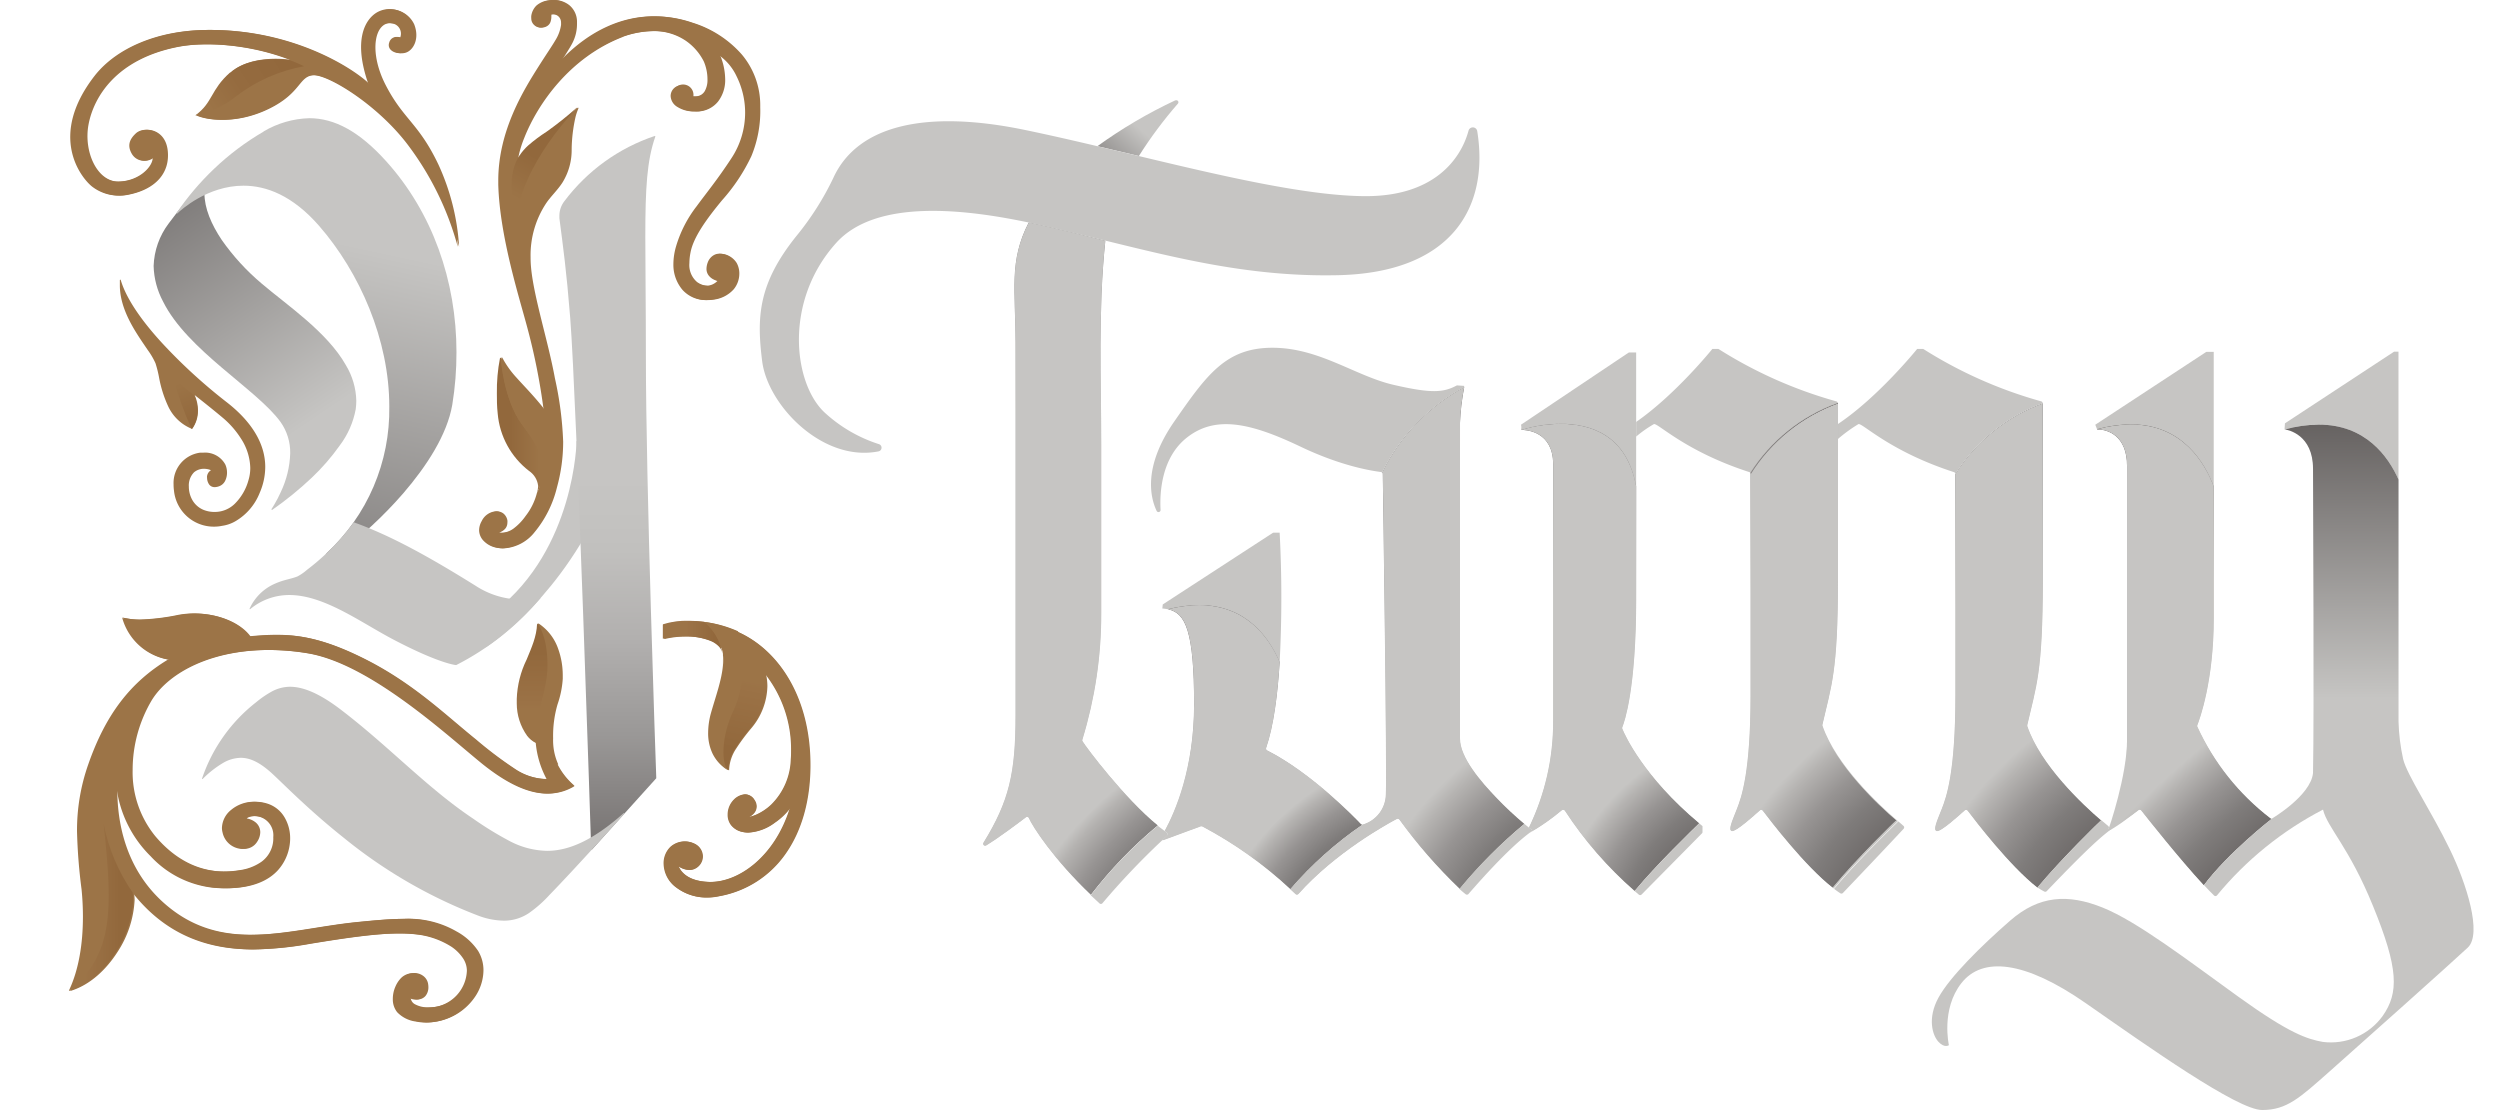 <?xml version="1.0" encoding="UTF-8"?> <svg xmlns="http://www.w3.org/2000/svg" xmlns:xlink="http://www.w3.org/1999/xlink" id="Layer_1" data-name="Layer 1" viewBox="0 0 482.67 214.3"><defs><style>.cls-1{fill:url(#radial-gradient);}.cls-2{fill:url(#radial-gradient-2);}.cls-3{fill:url(#radial-gradient-3);}.cls-4{fill:url(#radial-gradient-4);}.cls-5{fill:url(#radial-gradient-5);}.cls-6{fill:url(#radial-gradient-6);}.cls-7{fill:url(#radial-gradient-7);}.cls-8{fill:none;}.cls-9{clip-path:url(#clip-path);}.cls-10{fill:#9c7447;}.cls-11{fill:#c6c5c3;}.cls-12{clip-path:url(#clip-path-3);}.cls-13{fill:url(#linear-gradient);}.cls-14{clip-path:url(#clip-path-4);}.cls-15{fill:url(#linear-gradient-2);}.cls-16{clip-path:url(#clip-path-5);}.cls-17{fill:url(#linear-gradient-3);}.cls-18{clip-path:url(#clip-path-7);}.cls-19{fill:url(#linear-gradient-4);}.cls-20{clip-path:url(#clip-path-8);}.cls-21{fill:url(#linear-gradient-5);}.cls-22{clip-path:url(#clip-path-9);}.cls-23{mask:url(#mask);}.cls-24{fill:url(#radial-gradient-8);}.cls-25{clip-path:url(#clip-path-10);}.cls-26{fill:url(#linear-gradient-6);}.cls-27{mask:url(#mask-2);}.cls-28{fill:url(#radial-gradient-9);}.cls-29{clip-path:url(#clip-path-13);}.cls-30{fill:url(#linear-gradient-7);}.cls-31{mask:url(#mask-3);}.cls-32{fill:url(#radial-gradient-10);}.cls-33{clip-path:url(#clip-path-16);}.cls-34{fill:url(#linear-gradient-8);}.cls-35{mask:url(#mask-4);}.cls-36{fill:url(#radial-gradient-11);}.cls-37{clip-path:url(#clip-path-19);}.cls-38{fill:url(#linear-gradient-9);}.cls-39{clip-path:url(#clip-path-20);}.cls-40{fill:url(#linear-gradient-10);}.cls-41{clip-path:url(#clip-path-21);}.cls-42{fill:url(#linear-gradient-11);}.cls-43{mask:url(#mask-5);}.cls-44{fill:url(#radial-gradient-12);}.cls-45{clip-path:url(#clip-path-24);}.cls-46{mask:url(#mask-6);}.cls-47{fill:url(#radial-gradient-13);}.cls-48{clip-path:url(#clip-path-26);}.cls-49{fill:url(#linear-gradient-12);}.cls-50{mask:url(#mask-7);}.cls-51{fill:url(#radial-gradient-14);}.cls-52{clip-path:url(#clip-path-29);}.cls-53{fill:url(#linear-gradient-13);}.cls-54{clip-path:url(#clip-path-30);}.cls-55{fill:url(#linear-gradient-14);}.cls-56{clip-path:url(#clip-path-32);}.cls-57{fill:url(#linear-gradient-15);}.cls-58{clip-path:url(#clip-path-33);}.cls-59{fill:url(#linear-gradient-16);}.cls-60{clip-path:url(#clip-path-34);}.cls-61{fill:url(#linear-gradient-17);}.cls-62{clip-path:url(#clip-path-36);}.cls-63{fill:url(#linear-gradient-18);}.cls-64{clip-path:url(#clip-path-38);}.cls-65{fill:url(#linear-gradient-19);}.cls-66{clip-path:url(#clip-path-39);}.cls-67{fill:url(#linear-gradient-20);}</style><radialGradient id="radial-gradient" cx="0" cy="214.3" r="1" gradientTransform="matrix(93.8, 0, 0, -38.63, 394.81, 8458.88)" gradientUnits="userSpaceOnUse"><stop offset="0" stop-color="#fff"></stop><stop offset="0.1" stop-color="#fff"></stop><stop offset="0.24" stop-color="#fcfcfc"></stop><stop offset="0.36" stop-color="#f2f2f2"></stop><stop offset="0.47" stop-color="#e1e1e1"></stop><stop offset="0.57" stop-color="#c8c8c8"></stop><stop offset="0.67" stop-color="#a9a9a9"></stop><stop offset="0.76" stop-color="#838383"></stop><stop offset="0.86" stop-color="#565656"></stop><stop offset="0.95" stop-color="#232323"></stop><stop offset="1"></stop></radialGradient><radialGradient id="radial-gradient-2" cy="214.3" gradientTransform="matrix(51.07, 0, 0, -41.94, 247.48, 9178.32)" xlink:href="#radial-gradient"></radialGradient><radialGradient id="radial-gradient-3" cy="214.3" gradientTransform="matrix(37.86, 0, 0, -27.82, 225.7, 6146.35)" xlink:href="#radial-gradient"></radialGradient><radialGradient id="radial-gradient-4" cy="214.3" gradientTransform="matrix(53.07, 0, 0, -41.75, 364.49, 9129.19)" xlink:href="#radial-gradient"></radialGradient><radialGradient id="radial-gradient-5" cx="0" cy="214.3" r="1" gradientTransform="matrix(47.43, 0, 0, -30.88, 170.88, 6796)" gradientUnits="userSpaceOnUse"><stop offset="0" stop-color="#fff"></stop><stop offset="0.03" stop-color="#fff"></stop><stop offset="0.19" stop-color="#fcfcfc"></stop><stop offset="0.31" stop-color="#f2f2f2"></stop><stop offset="0.43" stop-color="#e1e1e1"></stop><stop offset="0.54" stop-color="#c8c8c8"></stop><stop offset="0.64" stop-color="#a9a9a9"></stop><stop offset="0.75" stop-color="#838383"></stop><stop offset="0.85" stop-color="#565656"></stop><stop offset="0.94" stop-color="#232323"></stop><stop offset="1"></stop></radialGradient><radialGradient id="radial-gradient-6" cy="214.3" gradientTransform="matrix(53.07, 0, 0, -41.75, 324.93, 9129.19)" xlink:href="#radial-gradient"></radialGradient><radialGradient id="radial-gradient-7" cy="214.3" gradientTransform="matrix(39.51, 0, 0, -33.06, 283.44, 7264.98)" xlink:href="#radial-gradient"></radialGradient><clipPath id="clip-path" transform="translate(13.32)"><rect class="cls-8" width="464.24" height="214.3"></rect></clipPath><clipPath id="clip-path-3" transform="translate(13.32)"><path class="cls-8" d="M26.4,34.63a84.38,84.38,0,0,0-7.15,8.51,14.4,14.4,0,0,0-2.91,8.21,15.31,15.31,0,0,0,1.82,6.86C20.49,62.92,25,67.14,29.53,71s9,7.3,11.3,10.45a10.16,10.16,0,0,1,1.88,6.09A18.73,18.73,0,0,1,40.89,95a23.08,23.08,0,0,1-1.25,2.41c-.17.29-.31.52-.41.67l-.12.18a.25.25,0,0,1,0,.06.09.09,0,0,0,.13.12,66.49,66.49,0,0,0,7.59-6.17A42.06,42.06,0,0,0,52.28,86a16.68,16.68,0,0,0,3.08-7,12.56,12.56,0,0,0,.11-1.61,13.86,13.86,0,0,0-2-6.87C49.85,64.08,42,58.85,37.18,54.73a44.15,44.15,0,0,1-7.7-8.42c-2-3-3.33-6.09-3.33-9a8.65,8.65,0,0,1,.4-2.63.1.1,0,0,0,0-.11h0a.09.09,0,0,0-.07,0"></path></clipPath><linearGradient id="linear-gradient" y1="214.32" x2="1" y2="214.32" gradientTransform="matrix(0, 70.45, 70.45, 0, -15062.51, 14.5)" gradientUnits="userSpaceOnUse"><stop offset="0" stop-color="#625e5d"></stop><stop offset="1" stop-color="#c6c5c3"></stop></linearGradient><clipPath id="clip-path-4" transform="translate(13.32)"><path class="cls-8" d="M113.12,26.24A36.21,36.21,0,0,0,95.63,38.86a4.57,4.57,0,0,0-.95,2.74,4.84,4.84,0,0,0,0,.53c.7,5.41,1.37,10.15,2.09,19.24.63,8,1.64,33.61,2.5,57.26s1.55,45.31,1.55,45.31a.08.08,0,0,0,.05.08.11.11,0,0,0,.1,0l12.41-13.76a.09.09,0,0,0,0-.07.92.92,0,0,1,0-.16c-.12-3.31-2-56.69-2-81.39,0-9.71-.11-17.08-.11-22.88,0-9.44.31-14.77,1.93-19.38a.12.12,0,0,0,0-.1l-.07,0h0"></path></clipPath><linearGradient id="linear-gradient-2" y1="214.3" x2="1" y2="214.3" gradientTransform="matrix(0, -80.54, -80.54, 0, 17377.35, 173.03)" gradientUnits="userSpaceOnUse"><stop offset="0" stop-color="#625e5d"></stop><stop offset="0.13" stop-color="#787473"></stop><stop offset="0.38" stop-color="#999796"></stop><stop offset="0.62" stop-color="#b2b0af"></stop><stop offset="0.83" stop-color="#c1c0be"></stop><stop offset="1" stop-color="#c6c5c3"></stop></linearGradient><clipPath id="clip-path-5" transform="translate(13.32)"><path class="cls-8" d="M37.58,25.4A51.16,51.16,0,0,0,28,32.6h0a52.68,52.68,0,0,0-7.23,8.52.09.09,0,0,0,0,.12.11.11,0,0,0,.12,0l.06-.06c.61-.59,5.77-5.33,12.74-5.33,4.36,0,9.44,1.85,14.59,7.75,7.84,9,13.57,22,13.56,34.92A37.73,37.73,0,0,1,49.74,106.8v0a2.21,2.21,0,0,0-.17.34,1.7,1.7,0,0,0-.17.64.38.38,0,0,0,.08.26.32.32,0,0,0,.27.12,1.53,1.53,0,0,0,.68-.23,9.09,9.09,0,0,0,1.19-.75A80.94,80.94,0,0,0,64.52,95.26C69.05,90,73,83.94,74,78.15A61.88,61.88,0,0,0,74.81,68c0-13.75-4.64-27-13.61-36.91-5.12-5.68-9.91-8.27-14.81-8.27a18.31,18.31,0,0,0-8.81,2.55"></path></clipPath><linearGradient id="linear-gradient-3" y1="214.28" y2="214.28" gradientTransform="matrix(94.91, 0, 0, -94.91, -27.99, 20403.27)" xlink:href="#linear-gradient"></linearGradient><clipPath id="clip-path-7" transform="translate(13.32)"><path class="cls-8" d="M427.81,82.91c.6.09,5.44,1,5.44,7.62,0,7,.23,47.57,0,58.54a.94.94,0,0,1,0,.16c-.4,4.36-7.92,8.8-7.92,8.8s-8.37,6.49-13.13,12.85c.67.73,1.32,1.41,1.93,2a.38.38,0,0,0,.57,0,65.67,65.67,0,0,1,20.48-16.57c.86,3.52,5,7.17,9.66,18.63,4.95,12.1,5,16.73,1.85,21.22a12.35,12.35,0,0,1-11.55,5c-3-.55-6.37-1.57-16.31-8.73s-19.53-14.53-26.21-17.21-12.26-2.35-17.84,2.52-11.63,10.84-13.83,14.85-1.18,7.31,0,8.57,2,.63,2,.63-1.58-6.92,2.43-12,12.1-4.4,24.05,3.93,29.23,20.59,34,20.59,7.27-2.36,13-7.43,23.87-21.27,26.7-23.93-.25-12.39-3.48-19c-3.53-7.29-8.25-14.29-9-17.39a38.21,38.21,0,0,1-.89-7.24V92.59c-2-4.48-6.35-10.61-15.4-10.61a25.09,25.09,0,0,0-6.54.93"></path></clipPath><linearGradient id="linear-gradient-4" y1="214.31" y2="214.31" gradientTransform="matrix(0, 55.23, 55.23, 0, -11410.92, 79.64)" xlink:href="#linear-gradient"></linearGradient><clipPath id="clip-path-8" transform="translate(13.32)"><path class="cls-8" d="M391.61,82.91c1.89,0,5.73,1.11,5.73,7.07v53c0,6.63-3.44,16.92-3.59,17.09l-.05.05.1.23c.87-.2,4.65-3.08,5.75-3.93a.38.38,0,0,1,.54.07c1.26,1.61,7.28,9.24,12.07,14.43,4.76-6.36,13.13-12.85,13.13-12.85a.41.41,0,0,1-.24-.08,46.93,46.93,0,0,1-14.13-17.69.36.36,0,0,1,0-.29c.44-1.11,3.17-8.53,3.17-20.6V93.93c-1.67-4.46-6-12-16-12a24.88,24.88,0,0,0-6.51.93"></path></clipPath><linearGradient id="linear-gradient-5" y1="214.3" x2="1" y2="214.3" gradientTransform="matrix(0, 45, 45, 0, -9221.25, 78.66)" gradientUnits="userSpaceOnUse"><stop offset="0" stop-color="#625e5d"></stop><stop offset="0.74" stop-color="#c6c5c3"></stop><stop offset="0.97" stop-color="#c6c5c3"></stop><stop offset="1" stop-color="#c6c5c3"></stop></linearGradient><clipPath id="clip-path-9" transform="translate(13.32)"><path class="cls-8" d="M391.61,82.91c1.89,0,5.73,1.11,5.73,7.07v53c0,6.63-2.57,16.46-2.53,16.55.87-.2,3.64-2.26,4.74-3.11a.38.38,0,0,1,.54.07c1.26,1.61,7.28,9.24,12.07,14.43,4.76-6.36,13.13-12.85,13.13-12.85a.41.41,0,0,1-.24-.08,46.93,46.93,0,0,1-14.13-17.69.36.36,0,0,1,0-.29c.44-1.11,3.17-8.53,3.17-20.6V93.93c-1.67-4.46-6-12-16-12a24.88,24.88,0,0,0-6.51.93"></path></clipPath><mask id="mask" x="360.88" y="65.29" width="121.79" height="122.28" maskUnits="userSpaceOnUse"><g transform="translate(13.32)"><rect class="cls-1" x="366.51" y="81.89" width="83.88" height="89.08" transform="translate(17.8 300.24) rotate(-41.18)"></rect></g></mask><radialGradient id="radial-gradient-8" cx="0" cy="214.3" r="1" gradientTransform="matrix(93.8, 0, 0, -38.63, 394.81, 8458.88)" gradientUnits="userSpaceOnUse"><stop offset="0" stop-color="#625e5d"></stop><stop offset="0.1" stop-color="#625e5d"></stop><stop offset="0.31" stop-color="#656160"></stop><stop offset="0.48" stop-color="#6f6b6a"></stop><stop offset="0.64" stop-color="#7f7c7b"></stop><stop offset="0.79" stop-color="#979493"></stop><stop offset="0.93" stop-color="#b5b3b1"></stop><stop offset="1" stop-color="#c6c5c3"></stop></radialGradient><clipPath id="clip-path-10" transform="translate(13.32)"><path class="cls-8" d="M253.54,91.2a.37.37,0,0,1,.11.27c.07,4.78.81,57.16.59,61.89a6.18,6.18,0,0,1-4.45,5.83,72,72,0,0,0-14,12.5c.33.3.66.61,1,.92a.39.39,0,0,0,.57,0c7.13-8,17.12-13.51,19-14.49a.39.39,0,0,1,.5.12,96.64,96.64,0,0,0,11.66,13.39A94.36,94.36,0,0,1,281,159.07a65.5,65.5,0,0,1-5.35-5c-3.12-3.24-7.09-7.83-7.09-11.49V81.65a45.32,45.32,0,0,1,.82-6.92A37.34,37.34,0,0,0,253.54,91.2"></path></clipPath><linearGradient id="linear-gradient-6" y1="214.3" x2="1" y2="214.3" gradientTransform="matrix(0, 73.28, 73.28, 0, -15431.79, 58.88)" gradientUnits="userSpaceOnUse"><stop offset="0" stop-color="#625e5d"></stop><stop offset="0.28" stop-color="#7a7776"></stop><stop offset="0.88" stop-color="#b8b7b5"></stop><stop offset="1" stop-color="#c6c5c3"></stop></linearGradient><mask id="mask-2" x="200.29" y="52.22" width="142.82" height="143.06" maskUnits="userSpaceOnUse"><g transform="translate(13.32)"><rect class="cls-2" x="208.66" y="72.28" width="99.43" height="102.94" transform="translate(-16 206.16) rotate(-42.31)"></rect></g></mask><radialGradient id="radial-gradient-9" cy="214.3" gradientTransform="matrix(51.07, 0, 0, -41.94, 247.48, 9178.32)" xlink:href="#radial-gradient-8"></radialGradient><clipPath id="clip-path-13" transform="translate(13.32)"><path class="cls-8" d="M212.28,117.66c3.24.76,4.94,4.08,4.94,18.37,0,12.28-3.65,20.68-5.68,24.4.13.09.26.2.39.28a.39.39,0,0,1,.07.61l-.93.87a.39.39,0,0,0,.26,0l7.13-2.63a.5.5,0,0,1,.34,0,79,79,0,0,1,17,12.11,72,72,0,0,1,14-12.5.36.36,0,0,1-.38-.1c-1.23-1.29-9.59-9.89-18.1-14.19a.38.38,0,0,1-.19-.46c1.46-4.26,2.24-10.37,2.62-16.6-1.91-4.49-6.27-11-15.56-11a24.78,24.78,0,0,0-5.9.77"></path></clipPath><linearGradient id="linear-gradient-7" y1="214.3" y2="214.3" gradientTransform="matrix(0, 46.92, 46.92, 0, -9811.58, 105.64)" xlink:href="#linear-gradient-6"></linearGradient><mask id="mask-3" x="197.19" y="97.67" width="93.12" height="93.24" maskUnits="userSpaceOnUse"><g transform="translate(13.32)"><rect class="cls-3" x="197.77" y="110.95" width="65.33" height="66.69" transform="translate(-37.71 189.22) rotate(-41.57)"></rect></g></mask><radialGradient id="radial-gradient-10" cy="214.3" gradientTransform="matrix(37.86, 0, 0, -27.82, 225.7, 6146.35)" xlink:href="#radial-gradient-8"></radialGradient><clipPath id="clip-path-16" transform="translate(13.32)"><path class="cls-8" d="M364.2,91.52v42.7c0,14.78-1.7,19.61-2.65,22s-1.71,4.06-.94,4.24,4.3-3,5.4-4a.39.39,0,0,1,.57.07c1.37,1.83,8.1,10.68,13.47,14.86,4.52-5.5,12.22-13,12.31-13-3.53-3-11.71-10.67-14.27-18.19a.6.6,0,0,1,0-.23c1.7-7.45,3-10,3-27.94V77.87A33.39,33.39,0,0,0,364.2,91.52"></path></clipPath><linearGradient id="linear-gradient-8" y1="214.3" x2="1" y2="214.3" gradientTransform="matrix(0, 45.53, 45.53, 0, -9366.86, 71.77)" gradientUnits="userSpaceOnUse"><stop offset="0" stop-color="#625e5d"></stop><stop offset="0.27" stop-color="#797674"></stop><stop offset="0.84" stop-color="#b4b2b1"></stop><stop offset="1" stop-color="#c6c5c3"></stop></linearGradient><mask id="mask-4" x="327.21" y="61.89" width="124.42" height="125.48" maskUnits="userSpaceOnUse"><g transform="translate(13.32)"><rect class="cls-4" x="333.74" y="78.25" width="84.73" height="92.75" transform="translate(7.03 268.76) rotate(-39.67)"></rect></g></mask><radialGradient id="radial-gradient-11" cy="214.3" gradientTransform="matrix(53.07, 0, 0, -41.75, 364.49, 9129.19)" xlink:href="#radial-gradient-8"></radialGradient><clipPath id="clip-path-19" transform="translate(13.32)"><path class="cls-8" d="M341.31,77.87a33.44,33.44,0,0,0-16.73,13.44.38.38,0,0,1,.07.21v42.7c0,14.78-1.71,19.61-2.65,22s-1.71,4.06-.95,4.24,4.3-3,5.41-4a.37.37,0,0,1,.56.07c1.4,1.86,8.3,10.93,13.7,15,4.11-5,11-11.63,12.38-13-3.36-2.86-11.93-10.71-14.56-18.44a.37.37,0,0,1,0-.23c1.69-7.45,3-10,3-27.94V77.87a.29.29,0,0,0-.05-.14l-.15.14"></path></clipPath><linearGradient id="linear-gradient-9" y1="214.3" x2="1" y2="214.3" gradientTransform="matrix(0, 44.94, 44.94, 0, -9279.52, 69.75)" gradientUnits="userSpaceOnUse"><stop offset="0" stop-color="#625e5d"></stop><stop offset="0.21" stop-color="#726e6d"></stop><stop offset="0.63" stop-color="#9c9998"></stop><stop offset="1" stop-color="#c6c5c3"></stop></linearGradient><clipPath id="clip-path-20" transform="translate(13.32)"><path class="cls-8" d="M213.64,19.35a92.83,92.83,0,0,0-15.08,8.87l8,1.9A82.09,82.09,0,0,1,214.1,20a.39.39,0,0,0-.46-.61"></path></clipPath><linearGradient id="linear-gradient-10" y1="214.3" y2="214.3" gradientTransform="matrix(16.78, 0, 0, -16.78, 189.78, 3619.69)" xlink:href="#linear-gradient"></linearGradient><clipPath id="clip-path-21" transform="translate(13.32)"><path class="cls-8" d="M182.74,66.15v72c0,11.16-1.26,16.54-6.18,24.53a.39.39,0,0,0,.53.55c2.56-1.56,6.5-4.54,7.65-5.42a.35.35,0,0,1,.55.08c.69,1.66,4.88,8.1,12,14.88a83.32,83.32,0,0,1,12.93-13.41h0c-6.41-5.21-13.78-15-14.55-16.28a.4.4,0,0,1,0-.32,82.39,82.39,0,0,0,3.63-24.43V85.67c0-12.7-.62-25.56.77-39l0-.2L194.2,45c-2.2-.52-5.3-1.3-8.9-2.06-3.88,7.48-2.56,13.16-2.56,23.19"></path></clipPath><linearGradient id="linear-gradient-11" y1="214.3" y2="214.3" gradientTransform="matrix(0, 68.32, 68.32, 0, -14435, 12.13)" xlink:href="#linear-gradient"></linearGradient><mask id="mask-5" x="125.73" y="26.29" width="161.73" height="163.2" maskUnits="userSpaceOnUse"><g transform="translate(13.32)"><rect class="cls-5" x="138.58" y="47.26" width="109.38" height="121.26" transform="translate(-24.15 149.39) rotate(-39.98)"></rect></g></mask><radialGradient id="radial-gradient-12" cx="0" cy="214.3" r="1" gradientTransform="matrix(47.43, 0, 0, -30.88, 170.88, 6796)" gradientUnits="userSpaceOnUse"><stop offset="0" stop-color="#625e5d"></stop><stop offset="0.03" stop-color="#625e5d"></stop><stop offset="0.26" stop-color="#656160"></stop><stop offset="0.44" stop-color="#6f6b6a"></stop><stop offset="0.61" stop-color="#7f7c7b"></stop><stop offset="0.77" stop-color="#979493"></stop><stop offset="0.93" stop-color="#b5b3b1"></stop><stop offset="1" stop-color="#c6c5c3"></stop></radialGradient><clipPath id="clip-path-24" transform="translate(13.32)"><path class="cls-8" d="M324.65,91.52v42.7c0,14.78-1.71,19.61-2.65,22s-1.71,4.06-.95,4.24,4.3-3,5.41-4a.37.37,0,0,1,.56.07c1.38,1.83,8.11,10.68,13.48,14.86,4.51-5.5,12.21-13,12.31-13-3.54-3-11.71-10.67-14.27-18.19a.37.37,0,0,1,0-.23c1.69-7.45,3-10,3-27.94V77.87a33.33,33.33,0,0,0-16.86,13.65"></path></clipPath><mask id="mask-6" x="287.66" y="61.89" width="124.42" height="125.48" maskUnits="userSpaceOnUse"><g transform="translate(13.32)"><rect class="cls-6" x="294.18" y="78.25" width="84.73" height="92.75" transform="translate(-2.07 243.51) rotate(-39.67)"></rect></g></mask><radialGradient id="radial-gradient-13" cy="214.3" gradientTransform="matrix(53.07, 0, 0, -41.75, 324.93, 9129.19)" xlink:href="#radial-gradient-8"></radialGradient><clipPath id="clip-path-26" transform="translate(13.32)"><path class="cls-8" d="M280.33,83c1.1,0,6.21.31,6.21,6.67v49.51a46.84,46.84,0,0,1-4.68,20.6c.24.18.46.33.61.42s.06.19-.46.59a42.87,42.87,0,0,0,6.22-4.36.4.4,0,0,1,.58.1A74.62,74.62,0,0,0,302.23,172h.06c4.19-5.07,11.29-11.93,12.46-13.06-10.78-9-14.36-17.05-14.85-18.24a.41.41,0,0,1,0-.29c.4-1,2.68-7.27,2.68-24.91V93.93c-1.8-10-8.86-12.11-14.56-12.11A26.68,26.68,0,0,0,280.33,83"></path></clipPath><linearGradient id="linear-gradient-12" y1="214.3" y2="214.3" gradientTransform="matrix(0, 42.47, 42.47, 0, -8790.31, 73.12)" xlink:href="#linear-gradient"></linearGradient><mask id="mask-7" x="248.77" y="64.69" width="124.19" height="124.46" maskUnits="userSpaceOnUse"><g transform="translate(13.32)"><rect class="cls-7" x="254.51" y="81.93" width="86.07" height="89.97" transform="translate(-8.2 232.55) rotate(-42.16)"></rect></g></mask><radialGradient id="radial-gradient-14" cy="214.3" gradientTransform="matrix(39.51, 0, 0, -33.06, 283.44, 7264.98)" xlink:href="#radial-gradient-8"></radialGradient><clipPath id="clip-path-29" transform="translate(13.32)"><path class="cls-8" d="M31.1,14c-3.81,3.36-3.29,5.78-6.69,8.26a18.31,18.31,0,0,0,7.85-3.66,30.33,30.33,0,0,1,13.13-5.81,29.5,29.5,0,0,0-2.79-1.2l-.35,0a20.52,20.52,0,0,0-2.57-.16c-2.52,0-6.12.44-8.58,2.61"></path></clipPath><linearGradient id="linear-gradient-13" y1="214.34" x2="1" y2="214.34" gradientTransform="matrix(-24.91, 0, 0, 24.91, 49.15, -5322.51)" gradientUnits="userSpaceOnUse"><stop offset="0" stop-color="#92683c"></stop><stop offset="0.24" stop-color="#92683c"></stop><stop offset="0.63" stop-color="#956b3f"></stop><stop offset="0.92" stop-color="#9c7447"></stop><stop offset="1" stop-color="#9c7447"></stop></linearGradient><clipPath id="clip-path-30" transform="translate(13.32)"><path class="cls-8" d="M23.7,82.84a6,6,0,0,0,1.12-3.52,7.19,7.19,0,0,0-.66-3c-.79-.62-3.29-2.58-4-3.26a62.51,62.51,0,0,0,3.52,9.75"></path></clipPath><linearGradient id="linear-gradient-14" y1="214.36" x2="1" y2="214.36" gradientTransform="matrix(0, -10.93, -10.93, 0, 2365.01, 83.39)" gradientUnits="userSpaceOnUse"><stop offset="0" stop-color="#92683c"></stop><stop offset="0.13" stop-color="#92683c"></stop><stop offset="0.92" stop-color="#9c7447"></stop><stop offset="1" stop-color="#9c7447"></stop></linearGradient><clipPath id="clip-path-32" transform="translate(13.32)"><path class="cls-8" d="M90.37,120.39a.12.12,0,0,0,0,.08c-.09,2.44-1.07,4.57-2,6.84a18.69,18.69,0,0,0-1.92,7.62c0,.29,0,.58,0,.88a10.73,10.73,0,0,0,2,6.25,4.74,4.74,0,0,0,1.7,1.39c-.28-6,2.23-9.64,2.23-15,0-6-1.92-8-1.92-8l0,0h0"></path></clipPath><linearGradient id="linear-gradient-15" y1="214.3" x2="1" y2="214.3" gradientTransform="matrix(0, 20.02, 20.02, 0, -4187.88, 121.84)" gradientUnits="userSpaceOnUse"><stop offset="0" stop-color="#92683c"></stop><stop offset="0.21" stop-color="#92683c"></stop><stop offset="0.7" stop-color="#9b7246"></stop><stop offset="0.75" stop-color="#9c7447"></stop><stop offset="1" stop-color="#9c7447"></stop></linearGradient><clipPath id="clip-path-33" transform="translate(13.32)"><path class="cls-8" d="M.12,191.27c3.78-1.19,6.84-4.14,9-7.5a20.24,20.24,0,0,0,3.29-10,8.46,8.46,0,0,0-.13-1.47A34.86,34.86,0,0,1,6.68,159c1.77,16.55,2,25.12-6.56,32.26"></path></clipPath><linearGradient id="linear-gradient-16" y1="214.3" x2="1" y2="214.3" gradientTransform="matrix(12.25, 0, 0, -12.25, 13.44, 2801.22)" gradientUnits="userSpaceOnUse"><stop offset="0" stop-color="#9c7447"></stop><stop offset="0.25" stop-color="#9c7447"></stop><stop offset="0.3" stop-color="#9b7246"></stop><stop offset="0.79" stop-color="#92683c"></stop><stop offset="1" stop-color="#92683c"></stop></linearGradient><clipPath id="clip-path-34" transform="translate(13.32)"><path class="cls-8" d="M83.29,69.07a.1.1,0,0,0-.08.07,33.15,33.15,0,0,0-.6,6.82c0,1.17,0,2.48.16,3.89a15.67,15.67,0,0,0,6.06,11.08,4,4,0,0,1,1.74,2.82,2.11,2.11,0,0,1,0,.25c0,.29-.1.68-.2,1.14h0c2.59-5,.83-8.12-2.86-13.14s-4.11-12.87-4.11-12.87a.1.1,0,0,0-.08-.05h0"></path></clipPath><linearGradient id="linear-gradient-17" y1="214.3" x2="1" y2="214.3" gradientTransform="matrix(8.97, 0, 0, -8.97, 95.93, 2005.27)" gradientUnits="userSpaceOnUse"><stop offset="0" stop-color="#92683c"></stop><stop offset="0.3" stop-color="#92683c"></stop><stop offset="0.92" stop-color="#9c7447"></stop><stop offset="1" stop-color="#9c7447"></stop></linearGradient><clipPath id="clip-path-36" transform="translate(13.32)"><path class="cls-8" d="M114.71,120.55a.09.09,0,0,0-.06.08v2.61a.1.1,0,0,0,0,.07.09.09,0,0,0,.07,0,18.25,18.25,0,0,1,4.09-.46,13,13,0,0,1,5,.87,4.86,4.86,0,0,1,1.66,1.1,2.71,2.71,0,0,1,.71,1.41,10.28,10.28,0,0,0-3.55-6.17h0a22.22,22.22,0,0,0-3-.21,15.51,15.51,0,0,0-5,.69"></path></clipPath><linearGradient id="linear-gradient-18" y1="214.3" x2="1" y2="214.3" gradientTransform="matrix(11.57, 0, 0, -11.57, 128.79, 2603.15)" gradientUnits="userSpaceOnUse"><stop offset="0" stop-color="#9c7447"></stop><stop offset="0.32" stop-color="#9c7447"></stop><stop offset="0.37" stop-color="#9b7246"></stop><stop offset="0.79" stop-color="#92683c"></stop><stop offset="1" stop-color="#92683c"></stop></linearGradient><clipPath id="clip-path-38" transform="translate(13.32)"><path class="cls-8" d="M128.32,137.13c-2.56,5.3-2.24,10.41-1.17,11.5a.1.1,0,0,0,.14-.07,8,8,0,0,1,1.37-4.11,36.4,36.4,0,0,1,2.93-3.93,13.07,13.07,0,0,0,3.09-8.09,11.1,11.1,0,0,0-.27-2.32,14.62,14.62,0,0,0-4.57-3.69,19,19,0,0,1-1.52,10.71"></path></clipPath><linearGradient id="linear-gradient-19" y1="214.32" x2="1" y2="214.32" gradientTransform="matrix(22.24, 0, 0, -22.24, 117.96, 4903.33)" gradientUnits="userSpaceOnUse"><stop offset="0" stop-color="#92683c"></stop><stop offset="0.22" stop-color="#92683c"></stop><stop offset="0.77" stop-color="#9b7246"></stop><stop offset="0.83" stop-color="#9c7447"></stop><stop offset="1" stop-color="#9c7447"></stop></linearGradient><clipPath id="clip-path-39" transform="translate(13.32)"><path class="cls-8" d="M98,20.82l-.15.13a67.08,67.08,0,0,1-5.6,4.45,31,31,0,0,0-3.58,2.67A10.38,10.38,0,0,0,87,30c-2.11,3.14-1.77,7.46-.79,13,1.14-11.62,11.92-22.17,11.92-22.17s0,0,0,0,0,0-.06,0"></path></clipPath><linearGradient id="linear-gradient-20" y1="214.19" x2="1" y2="214.19" gradientTransform="matrix(18.68, 0, 0, -18.68, 81.8, 4033.59)" gradientUnits="userSpaceOnUse"><stop offset="0" stop-color="#9c7447"></stop><stop offset="0.08" stop-color="#9c7447"></stop><stop offset="0.56" stop-color="#92683c"></stop><stop offset="1" stop-color="#92683c"></stop></linearGradient></defs><g class="cls-9"><g class="cls-9"><path class="cls-10" d="M4.68,36a8.38,8.38,0,0,0,7.11,1.53c4.94-1.06,7.72-4.14,7.28-8.41s-4.42-4.73-5.89-3.39-1.61,2.59-.78,4a2.66,2.66,0,0,0,4,.68c.1,1.59-2.49,4.6-6.74,4.66S2.78,29.23,3.78,24,9.06,11.42,21.09,9.05c5.09-1,13.68-.62,21.76,2.5,0,0-7.37-1.24-11.5,2.4-3.81,3.36-3.28,5.79-6.69,8.27,1.77.91,7.49,1.91,13.85-1.16s5.81-6.3,8.7-6.54S60,20.28,65.84,28.2a57.42,57.42,0,0,1,9.48,19.45,44.37,44.37,0,0,0-4-15.89c-3.81-8-6.74-8.67-10.17-15.32S59.1,3.92,62.49,4.5a2,2,0,0,1,1.7,2.81,1.44,1.44,0,0,0-2.07.86c-.59,1.61,1.45,2.45,2.9,2s2.73-2.67,1.63-5.47a5,5,0,0,0-6.92-2.28C57.46,3.7,55,7.65,58.07,16.27,55.33,13.52,43.5,5.53,26.5,5.79c-9.29.15-17.07,3.49-21.21,8.78C-3.95,26.37,2.69,34.41,4.68,36" transform="translate(13.32)"></path><path class="cls-10" d="M26.66,92.17a1.28,1.28,0,0,0,0,.19,2.28,2.28,0,0,0,.41,1.19,1.28,1.28,0,0,0,1.06.5,2.52,2.52,0,0,0,.83-.16,2.1,2.1,0,0,0,1.16-1,3.52,3.52,0,0,0,.39-1.65,3.77,3.77,0,0,0-.33-1.56A4.44,4.44,0,0,0,26,87.39l-.63,0a5.9,5.9,0,0,0-5.18,6.12,8.57,8.57,0,0,0,.08,1.21A7.72,7.72,0,0,0,28,101.68a7.61,7.61,0,0,0,1.57-.16,7,7,0,0,0,2.65-.94,11,11,0,0,0,4.6-5.43,12.55,12.55,0,0,0,1.07-5c0-4.36-2.48-8.67-7.52-12.56a103.79,103.79,0,0,1-11.9-10.83C14.52,62.55,11.16,58,10,54.09a.09.09,0,0,0-.18,0c0,.35,0,.69,0,1,0,3.29,1.48,6.4,3.08,9,.8,1.3,1.63,2.49,2.32,3.51a14,14,0,0,1,1.48,2.53,22,22,0,0,1,.7,2.81,23.08,23.08,0,0,0,1.76,5.53,8.58,8.58,0,0,0,4.53,4.31.08.08,0,0,0,.11,0,6,6,0,0,0,1.11-3.51,7.5,7.5,0,0,0-.65-3l.25.2c1.05.83,3.39,2.68,5.23,4.23a17.37,17.37,0,0,1,3.41,3.89,10.87,10.87,0,0,1,1.85,5.74,8.05,8.05,0,0,1-.34,2.35,10.19,10.19,0,0,1-2.68,4.61,5.51,5.51,0,0,1-3.76,1.55A5.67,5.67,0,0,1,26,98.45a4.43,4.43,0,0,1-2.19-1.92,5.24,5.24,0,0,1-.67-2.59,3.62,3.62,0,0,1,1-2.75,2.91,2.91,0,0,1,1.91-.68,3.63,3.63,0,0,1,1.1.17l.27.1a1.74,1.74,0,0,0-.31.24,1.6,1.6,0,0,0-.47,1.15" transform="translate(13.32)"></path><path class="cls-10" d="M106.89,7.12A18,18,0,0,1,113,6a11,11,0,0,1,6.38,1.88,10.65,10.65,0,0,1,3.47,4,8.56,8.56,0,0,1,.7,3.42,4.28,4.28,0,0,1-.54,2.31,2.06,2.06,0,0,1-.78.74,2.49,2.49,0,0,1-1.23.28l-.44,0v-.13a2,2,0,0,0-3.77-1.1,2.23,2.23,0,0,0-.35,1.15,2.59,2.59,0,0,0,1.27,2.07,5.76,5.76,0,0,0,3.24.88,7,7,0,0,0,.78,0,5.14,5.14,0,0,0,3.58-1.89,6.8,6.8,0,0,0,1.38-4.35,12.5,12.5,0,0,0-1-4.66,10.25,10.25,0,0,1,3.49,4.14,15.8,15.8,0,0,1,1.65,7.06,16,16,0,0,1-2.69,8.86c-2.74,4.18-4.92,6.79-6.65,9.16a23.47,23.47,0,0,0-4,7.78A11.94,11.94,0,0,0,117,50.9,7.42,7.42,0,0,0,118.74,56a5.91,5.91,0,0,0,4.52,1.94,8,8,0,0,0,1.18-.09,6.16,6.16,0,0,0,3.9-2,4.76,4.76,0,0,0,1.08-3,4.18,4.18,0,0,0-.5-2.06,3.77,3.77,0,0,0-1.28-1.26,3.54,3.54,0,0,0-1.77-.53,2.21,2.21,0,0,0-1.29.38,2.61,2.61,0,0,0-.94,1.29,3.49,3.49,0,0,0-.26,1.24,2.18,2.18,0,0,0,.36,1.22,2.8,2.8,0,0,0,1.2.94,3.68,3.68,0,0,0,.56.19,3.23,3.23,0,0,1-1.81.93h-.22a3.78,3.78,0,0,1-2.22-.75,4.3,4.3,0,0,1-1.47-3.64,11.07,11.07,0,0,1,.22-2.07c.55-2.89,3-6.33,6.08-10.06a35.56,35.56,0,0,0,5.66-8.51,22.77,22.77,0,0,0,1.72-9.4c0-.12,0-.24,0-.36a15.2,15.2,0,0,0-3.56-9.88,20.83,20.83,0,0,0-9.45-6.12,22.48,22.48,0,0,0-7.28-1.24c-5.91,0-12.21,2.47-18.08,8.63.83-1.38,1.54-2.41,2.06-3.4a8,8,0,0,0,.93-3.92V4.34A4.15,4.15,0,0,0,96.6,1a4.73,4.73,0,0,0-3-1,4.92,4.92,0,0,0-.78.07,4.45,4.45,0,0,0-2.32,1,3.49,3.49,0,0,0-1,2,2.12,2.12,0,0,0,0,.42A1.71,1.71,0,0,0,90,4.85a1.8,1.8,0,0,0,1.24.48,2.11,2.11,0,0,0,1-.25,1.55,1.55,0,0,0,.74-.9,3.14,3.14,0,0,0,.15-1,2.86,2.86,0,0,0,0-.37,1.67,1.67,0,0,1,.5-.07,1.76,1.76,0,0,1,.49.07,1.62,1.62,0,0,1,1.15,1.62,2.77,2.77,0,0,1,0,.39,7.92,7.92,0,0,1-1.12,3c-.64,1.08-1.6,2.45-3.08,4.8-2.9,4.57-7.92,12.49-7.92,22.23,0,.25,0,.5,0,.75.27,10.07,4.12,22,5.6,27.61a123.14,123.14,0,0,1,3.18,16c-1.88-2.47-4-4.59-5.52-6.29a18.49,18.49,0,0,1-2-2.58c-.24-.38-.43-.69-.55-.92s-.12-.2-.15-.26a.36.36,0,0,1-.05-.1.1.1,0,0,0-.17,0,33.2,33.2,0,0,0-.6,6.83c0,1.17,0,2.47.16,3.88a15.67,15.67,0,0,0,6.06,11.08,4,4,0,0,1,1.74,2.83,1.94,1.94,0,0,1,0,.24,11.07,11.07,0,0,1-2.4,5.64A10.14,10.14,0,0,1,86,102.11a4.11,4.11,0,0,1-2.39.77,5.62,5.62,0,0,1-.56-.06,2.94,2.94,0,0,0,.56-.25,2.3,2.3,0,0,0,.71-.62,1.79,1.79,0,0,0,.32-1,2.2,2.2,0,0,0,0-.49,2.22,2.22,0,0,0-.72-1.28,2,2,0,0,0-1.27-.45,3.27,3.27,0,0,0-2.69,1.88,3.49,3.49,0,0,0-.52,1.75,3.06,3.06,0,0,0,.94,2.15,4.47,4.47,0,0,0,2,1.15,6,6,0,0,0,1.56.21,8.12,8.12,0,0,0,5.94-3.11,21.47,21.47,0,0,0,4.33-8.66,33.12,33.12,0,0,0,1.2-8.81A67.19,67.19,0,0,0,93.81,73c-1.26-6.93-4-15.39-4.58-21.13a21.09,21.09,0,0,1-.11-2.21,18.17,18.17,0,0,1,3.06-10.5c.93-1.34,2.1-2.4,3.07-3.88a11.86,11.86,0,0,0,1.8-6.42,29.72,29.72,0,0,1,.74-6.25,10.56,10.56,0,0,1,.42-1.32,2.56,2.56,0,0,1,.13-.3l0-.07v0h0a.09.09,0,0,0,0-.11.09.09,0,0,0-.12,0l-.14.13A65.19,65.19,0,0,1,92.5,25.4a31,31,0,0,0-3.58,2.67,8.84,8.84,0,0,0-2.29,3,20.55,20.55,0,0,1,1.28-4.47c2.57-6.5,8.76-15.49,19-19.46" transform="translate(13.32)"></path><path class="cls-10" d="M94.47,147.6a11.26,11.26,0,0,1-1-5v-.12a21.64,21.64,0,0,1,.86-6.51,18.46,18.46,0,0,0,1-4.91c0-.22,0-.46,0-.72a15.12,15.12,0,0,0-.89-5.09,9.64,9.64,0,0,0-3.75-4.86.1.1,0,0,0-.14.07c-.08,2.44-1.06,4.58-2,6.84a18.89,18.89,0,0,0-1.91,7.62c0,.29,0,.59,0,.89a10.84,10.84,0,0,0,2,6.24,4.62,4.62,0,0,0,1.7,1.39,18.49,18.49,0,0,0,2.09,7h-.2a11.51,11.51,0,0,1-6.12-2,77.39,77.39,0,0,1-7.5-5.66c-6.2-5-12.42-11.16-22.23-15.93-7-3.42-11.66-4.25-16.08-4.25-1.73,0-3.44.13-5.24.28-2-2.72-6.26-4.4-10.69-4.41a16.27,16.27,0,0,0-3,.28,43,43,0,0,1-7.44.9,14.82,14.82,0,0,1-3.32-.36.08.08,0,0,0-.08,0,.07.07,0,0,0,0,.08,11.19,11.19,0,0,0,8.87,8C12.07,131.74,7.31,138,4,147.59a38.46,38.46,0,0,0-2.17,13,107.65,107.65,0,0,0,.88,11.16c.17,1.72.27,3.48.27,5.24,0,5.12-.79,10.21-2.69,14.2a.09.09,0,0,0,0,.1.08.08,0,0,0,.09,0c3.78-1.19,6.84-4.14,9-7.51a20.11,20.11,0,0,0,3.29-10,8.58,8.58,0,0,0-.13-1.48c6.94,8.86,15.53,11,23.27,11a66.06,66.06,0,0,0,10.8-1.08c7.31-1.2,12.91-2,17.32-2a28.32,28.32,0,0,1,3.57.2,15.77,15.77,0,0,1,6.64,2.35,8.21,8.21,0,0,1,2.18,2.08,4.41,4.41,0,0,1,.82,2.49,7.4,7.4,0,0,1-6.54,7.07,9.92,9.92,0,0,1-1.18.07,5.06,5.06,0,0,1-2.58-.57,1.55,1.55,0,0,1-.87-1.3h0a3.27,3.27,0,0,0,1.36.34,1.92,1.92,0,0,0,1.52-.69,2.63,2.63,0,0,0,.54-1.67,4.11,4.11,0,0,0-.08-.77,2.4,2.4,0,0,0-1-1.46,2.79,2.79,0,0,0-1.64-.5,3.17,3.17,0,0,0-2.3,1,5.8,5.8,0,0,0-1,1.54,5.93,5.93,0,0,0-.53,2.36,1.15,1.15,0,0,0,0,.19,3.87,3.87,0,0,0,.84,2.42,6,6,0,0,0,3.57,1.81,10.25,10.25,0,0,0,2,.2,11.23,11.23,0,0,0,9.09-4.85,9.3,9.3,0,0,0,1.68-5.1A7.17,7.17,0,0,0,79,183.61a11.68,11.68,0,0,0-4.14-3.76,18.35,18.35,0,0,0-10-2.45c-2.49,0-5.37.26-8.92.62-7.06.71-14,2.46-20.65,2.46-6,0-11.75-1.42-17.15-6.31-7.53-6.81-8.8-16-8.8-21.52,0-.83,0-1.55.07-2.18a22.64,22.64,0,0,0,6.74,14.83,19.2,19.2,0,0,0,12.32,6.11c.72.06,1.4.08,2,.08,5.18,0,8.16-1.61,9.86-3.47a9.19,9.19,0,0,0,2.28-4.92,8.62,8.62,0,0,0,.09-1.24,7.92,7.92,0,0,0-1.09-4.07,5.92,5.92,0,0,0-3.1-2.57,7.54,7.54,0,0,0-2.47-.42,6.75,6.75,0,0,0-4.34,1.54A4.68,4.68,0,0,0,30,159.82a3.47,3.47,0,0,0,.11.9,4,4,0,0,0,3.71,3.17,2.89,2.89,0,0,0,2.52-1.39,3.44,3.44,0,0,0,.59-1.83,2.46,2.46,0,0,0-.81-1.82,3.57,3.57,0,0,0-1.81-.83,1.64,1.64,0,0,1,.53-.29,3.56,3.56,0,0,1,1.08-.16,4,4,0,0,1,2.55.89,4,4,0,0,1,1.29,3.19,5.64,5.64,0,0,1-2.28,4.76,9.75,9.75,0,0,1-4.3,1.62,19.18,19.18,0,0,1-3,.25c-3.47,0-8.65-1.07-13.54-6.87a19.53,19.53,0,0,1-4.35-12.77A26.37,26.37,0,0,1,16,135.16c3.37-5.43,11.67-9.67,22.67-9.67a46.54,46.54,0,0,1,7.53.63c6.14,1,12.92,5,19,9.4s11.55,9.28,15,12.08c4.56,3.63,8.65,5.61,12.35,5.61a9.65,9.65,0,0,0,5-1.4.1.1,0,0,0,0-.07.08.08,0,0,0,0-.08,13.32,13.32,0,0,1-3.2-4.06" transform="translate(13.32)"></path><path class="cls-10" d="M129.22,121.9a22.93,22.93,0,0,0-9.3-2,15.94,15.94,0,0,0-5,.69.09.09,0,0,0,0,.08v2.61a.09.09,0,0,0,.11.09,17.66,17.66,0,0,1,4.08-.47,13.23,13.23,0,0,1,5,.87,4.88,4.88,0,0,1,1.66,1.11,2.6,2.6,0,0,1,.74,1.56c0,.33,0,.68,0,1,0,3.15-1.37,6.74-2.34,10.19a14.22,14.22,0,0,0-.57,3.84,9,9,0,0,0,.84,4,7.75,7.75,0,0,0,2.91,3.23.17.17,0,0,0,.1,0,.12.12,0,0,0,0-.08,8,8,0,0,1,1.37-4.1,37.88,37.88,0,0,1,2.93-3.94,13,13,0,0,0,3.09-8.09,11,11,0,0,0-.26-2.31,23.5,23.5,0,0,1,4.94,14.57c0,.6,0,1.21-.06,1.84a12.77,12.77,0,0,1-3.79,8.78,10.59,10.59,0,0,1-2.75,1.86,7.4,7.4,0,0,1-1.61.54,3.37,3.37,0,0,0,.93-.71,2.07,2.07,0,0,0,.54-1.36,2.21,2.21,0,0,0-.4-1.24,2.11,2.11,0,0,0-1.77-1.08,3.32,3.32,0,0,0-2.18,1.07,4,4,0,0,0-1.15,2.85,3.25,3.25,0,0,0,.62,2,3.7,3.7,0,0,0,2.14,1.31,5,5,0,0,0,1.16.14,9.32,9.32,0,0,0,5.07-1.89,12.62,12.62,0,0,0,3-2.83c-3,9.57-10,14.26-15.32,14.26h-.22c-2.75-.07-4.26-.9-5.09-1.71a3.9,3.9,0,0,1-.81-1.1l-.1-.24a3.83,3.83,0,0,0,2.09.73,2.37,2.37,0,0,0,1.26-.35,2.67,2.67,0,0,0,1.32-2.28,2.75,2.75,0,0,0-1.64-2.46,4.14,4.14,0,0,0-4.56.65,4.41,4.41,0,0,0-1.28,3.34,5.79,5.79,0,0,0,2.44,4.51,9.59,9.59,0,0,0,5.87,1.91,10.71,10.71,0,0,0,2.35-.26h0a19.82,19.82,0,0,0,12.88-8.32c3-4.33,4.63-10,4.7-16.59v-.43c0-12.89-6-22.14-14-25.69" transform="translate(13.32)"></path><path class="cls-11" d="M98,85.1s-.27,20.82-15.65,32.83c.74,2-2,7.11-2,7.11s12.86-7.92,21.81-26.27C103.5,91.22,98,85.1,98,85.1" transform="translate(13.32)"></path></g><g class="cls-12"><rect class="cls-13" x="1.79" y="29.13" width="68.22" height="74.82" transform="translate(-17.83 31.6) rotate(-34.13)"></rect></g><g class="cls-14"><rect class="cls-15" x="108" y="26.24" width="18.76" height="137.8"></rect></g><g class="cls-16"><rect class="cls-17" x="0.44" y="30.23" width="94.7" height="70.58" transform="translate(-12.91 98.66) rotate(-78.02)"></rect></g><g class="cls-9"><path class="cls-11" d="M414.08,93.93v-26h-1.3a.43.43,0,0,0-.22.06L391.21,82l.39,1h0c14.74-4,20.48,5.69,22.47,11" transform="translate(13.32)"></path><path class="cls-11" d="M449.75,92.59V67.9h-.86L427.83,81.73l-.08,1.18h.06c13.59-3.66,19.53,4.24,21.94,9.68" transform="translate(13.32)"></path></g><g class="cls-18"><rect class="cls-19" x="372.03" y="81.98" width="107.25" height="132.32"></rect></g><g class="cls-20"><rect class="cls-21" x="404.93" y="81.98" width="33.68" height="88.9"></rect></g><g class="cls-22"><g class="cls-23"><rect class="cls-24" x="366.51" y="81.89" width="83.88" height="89.08" transform="translate(31.12 300.24) rotate(-41.18)"></rect></g></g><g class="cls-25"><rect class="cls-26" x="249.09" y="74.73" width="45.21" height="98.05"></rect></g><g class="cls-25"><g class="cls-27"><rect class="cls-28" x="208.66" y="72.28" width="99.43" height="102.94" transform="translate(-2.68 206.16) rotate(-42.31)"></rect></g></g><g class="cls-9"><path class="cls-11" d="M233.74,127.84a239.75,239.75,0,0,0,0-25H232.6a.39.39,0,0,0-.21.06L211.17,116.7l-.08.78a8.49,8.49,0,0,1,1.19.18c13.42-3.31,19.18,4.83,21.46,10.18" transform="translate(13.32)"></path><path class="cls-11" d="M269.36,74.73c0-.15,0-.23,0-.23l-1.22-.08a.5.5,0,0,0-.21,0c-2.55,1.37-4.87,1.58-12.24-.13s-14.3-7.15-23.34-7.15-12.72,5.27-19,14.3C207.3,90.2,208.78,96.1,210,98.66a.4.4,0,0,0,.75-.2c-.18-3.17.09-10.14,5.19-14.06,5.41-4.17,12-2.83,21.61,1.73,8.31,4,14.28,4.8,15.73,5a.38.38,0,0,1,.23.11,37.27,37.27,0,0,1,15.82-16.47" transform="translate(13.32)"></path></g><g class="cls-29"><rect class="cls-30" x="224.39" y="116.89" width="38.72" height="54.8"></rect></g><g class="cls-29"><g class="cls-31"><rect class="cls-32" x="197.77" y="110.95" width="65.33" height="66.69" transform="translate(-24.39 189.22) rotate(-41.57)"></rect></g></g><g class="cls-9"><path class="cls-11" d="M302.29,172h-.06l.85.72a.39.39,0,0,0,.52,0l11.66-11.81a.36.36,0,0,0,.12-.28v-1.13l-.63-.53c-1.17,1.13-8.27,8-12.46,13.06" transform="translate(13.32)"></path><path class="cls-11" d="M282.47,160.19c-.15-.09-.37-.24-.61-.42s-.54-.42-.87-.7a93.64,93.64,0,0,0-12.54,12.55q.58.54,1.17,1a.4.4,0,0,0,.56,0c7.25-8.34,10.63-10.93,11.83-11.84.52-.4.63-.48.46-.59" transform="translate(13.32)"></path><path class="cls-11" d="M340.72,171.56c.44.34.87.65,1.28.91a.4.4,0,0,0,.5-.08c7.77-8.15,10.83-11.43,11.69-12.36a.39.39,0,0,0,0-.57l-1-.87c-1.4,1.34-8.27,8-12.38,13" transform="translate(13.32)"></path><path class="cls-11" d="M341.31,77.87l.15-.14a.36.36,0,0,0-.24-.24,85.21,85.21,0,0,1-22.76-10.12h-1.18s-7.08,8.8-14.71,14.09v2.83A22.58,22.58,0,0,1,306,81.88c.78-.23,6.05,5.27,18.43,9.27a.45.45,0,0,1,.2.16,33.44,33.44,0,0,1,16.73-13.44" transform="translate(13.32)"></path></g><g class="cls-33"><rect class="cls-34" x="373.16" y="77.87" width="32.52" height="93.52"></rect></g><g class="cls-33"><g class="cls-35"><rect class="cls-36" x="333.74" y="78.25" width="84.73" height="92.75" transform="translate(20.35 268.76) rotate(-39.67)"></rect></g></g><g class="cls-9"><path class="cls-11" d="M381.06,77.87a.39.39,0,0,0-.28-.38A85.21,85.21,0,0,1,358,67.37h-1.18s-7.47,9.28-15.33,14.52v2.9a28.62,28.62,0,0,1,4-2.91c.78-.23,6.05,5.27,18.43,9.27a.4.4,0,0,1,.28.37,33.34,33.34,0,0,1,16.85-13.65" transform="translate(13.32)"></path><path class="cls-11" d="M393.7,159.46l-.25-.2-1.09-.92c-.09.09-7.8,7.55-12.31,13a13.53,13.53,0,0,0,1.3.78.4.4,0,0,0,.5-.08c7.65-8,10.43-10.47,12.51-12,0,0-.62,0-.61,0a.39.39,0,0,0-.05-.57" transform="translate(13.32)"></path></g><g class="cls-37"><rect class="cls-38" x="333.61" y="77.73" width="32.81" height="93.84"></rect></g><g class="cls-39"><rect class="cls-40" x="197.18" y="15.22" width="18.54" height="18.99" transform="translate(64.76 163.29) rotate(-48.62)"></rect></g><g class="cls-41"><rect class="cls-42" x="189.67" y="42.96" width="33.85" height="129.86"></rect></g><g class="cls-41"><g class="cls-43"><rect class="cls-44" x="138.58" y="47.26" width="109.38" height="121.26" transform="translate(-10.83 149.39) rotate(-39.98)"></rect></g></g><g class="cls-9"><path class="cls-11" d="M211.93,160.71c-.13-.08-.26-.19-.39-.28-.44-.32-.89-.66-1.34-1h0a83.13,83.13,0,0,0-12.93,13.42c.54.51,1.09,1,1.66,1.54a.4.4,0,0,0,.59,0,144,144,0,0,1,11.55-12.16l.93-.87a.39.39,0,0,0-.07-.61" transform="translate(13.32)"></path><path class="cls-11" d="M271.88,25.28a.86.86,0,0,0-1.67-.06c-1.55,5.7-6.84,12.65-19.79,12.65-11.18,0-27.64-3.86-43.9-7.75l-8-1.9c-4.79-1.13-9.5-2.21-13.95-3.13-19-3.94-32.31-1-37,9.26a55.12,55.12,0,0,1-7.19,11.29c-7.31,9.15-7.63,15.56-6.55,24.1s11.71,19.56,22.49,17.4a.72.72,0,0,0,.08-1.38,28.14,28.14,0,0,1-10.54-6.14c-6-5.64-7.9-21.44,2.26-32.72,7.8-8.67,25.22-6.45,37.17-3.94,3.6.76,6.7,1.54,8.9,2.06,1.94.46,3.89.94,5.84,1.42,13.9,3.4,28.07,7,44.52,6.7C267,52.81,274.27,40,271.88,25.28" transform="translate(13.32)"></path></g><g class="cls-45"><g class="cls-46"><rect class="cls-47" x="294.18" y="78.25" width="84.73" height="92.75" transform="translate(11.25 243.51) rotate(-39.67)"></rect></g></g><g class="cls-9"><path class="cls-11" d="M301.27,68.05a.44.44,0,0,0-.22.07L280.33,82a1.75,1.75,0,0,1,0,1s19.12-6.44,22.24,11V68.05Z" transform="translate(13.32)"></path></g><g class="cls-48"><rect class="cls-49" x="293.65" y="81.82" width="34.43" height="90.2"></rect></g><g class="cls-48"><g class="cls-50"><rect class="cls-51" x="254.51" y="81.93" width="86.07" height="89.97" transform="translate(5.12 232.55) rotate(-42.16)"></rect></g></g><g class="cls-9"><path class="cls-11" d="M107.2,157a.09.09,0,0,0-.12,0c-6,5.33-10.66,7.27-14.79,7.27a16.09,16.09,0,0,1-7.18-1.87,64.76,64.76,0,0,1-7.06-4.33c-8.89-5.93-16.18-13.88-25.49-21-4.33-3.32-7.44-4.47-9.89-4.48a7.53,7.53,0,0,0-3.66,1,19.24,19.24,0,0,0-2.89,2A31.38,31.38,0,0,0,25.7,150.28a.11.11,0,0,0,0,.11.09.09,0,0,0,.11,0,19.61,19.61,0,0,1,3.92-3.08,7,7,0,0,1,3.45-1c1.9,0,3.76,1,5.87,2.88,2.29,2.09,7.15,7.12,14,12.56a94.6,94.6,0,0,0,25.88,15,14.47,14.47,0,0,0,5,1,8.62,8.62,0,0,0,4.91-1.49,24.25,24.25,0,0,0,3.94-3.49c5-5.13,14.44-15.65,14.44-15.65a.09.09,0,0,0,0-.13" transform="translate(13.32)"></path><path class="cls-10" d="M71,31.75c-3.81-8-6.75-8.66-10.18-15.31s-2-12.52,1.39-11.94a2,2,0,0,1,1.71,2.8,1.45,1.45,0,0,0-2.08.87c-.58,1.6,1.46,2.45,2.91,1.95S67.5,7.45,66.4,4.66a4.94,4.94,0,0,0-6.92-2.28c-2.27,1.32-4.7,5.27-1.66,13.89C55.07,13.51,43.25,5.53,26.25,5.79,17,5.93,9.18,9.28,5,14.57-4.21,26.37,2.44,34.41,4.43,36a8.33,8.33,0,0,0,7.1,1.52c5-1.05,7.72-4.13,7.29-8.41s-4.43-4.72-5.89-3.38-1.61,2.59-.78,4a2.66,2.66,0,0,0,4,.68C16.26,32,13.68,35,9.43,35.06S2.53,29.23,3.52,24,8.8,11.42,20.84,9.05c5.08-1,13.68-.62,21.76,2.49a29.5,29.5,0,0,1,2.79,1.2,30.33,30.33,0,0,0-13.13,5.81,18.31,18.31,0,0,1-7.85,3.66c1.77.92,7.48,1.91,13.85-1.15s5.8-6.3,8.7-6.55,12.75,5.76,18.63,13.68a57.59,57.59,0,0,1,9.47,19.46,44.26,44.26,0,0,0-4-15.9" transform="translate(13.32)"></path><path class="cls-10" d="M42.25,11.5l.35,0-.35,0" transform="translate(13.32)"></path></g><g class="cls-52"><rect class="cls-53" x="23.15" y="6.49" width="23.51" height="20.59" transform="translate(9.83 21.85) rotate(-33.21)"></rect></g><g class="cls-54"><rect class="cls-55" x="18.51" y="72.57" width="7.98" height="10.78" transform="matrix(0.93, -0.38, 0.38, 0.93, -14.42, 14.24)"></rect></g><g class="cls-9"><path class="cls-10" d="M10.29,119.34s0,0,0,0a11.18,11.18,0,0,0,8.86,8,33.12,33.12,0,0,1,9.52-3.52c-3.46-3.62-14-.53-18.37-4.56" transform="translate(13.32)"></path><path class="cls-10" d="M97.42,151.66a13.37,13.37,0,0,1-3.21-4.06,11.4,11.4,0,0,1-1-5v-.12a21.45,21.45,0,0,1,.86-6.52,18.69,18.69,0,0,0,1-4.9c0-.22,0-.46,0-.72a14.91,14.91,0,0,0-.9-5.09,9.49,9.49,0,0,0-3.75-4.86s1.92,2,1.92,8c0,5.4-2.51,9.07-2.23,15a18.21,18.21,0,0,0,2.09,7H92a11.44,11.44,0,0,1-6.12-2,74.29,74.29,0,0,1-7.5-5.65c-6.2-5-12.42-11.16-22.24-15.93-7-3.42-11.66-4.26-16.07-4.25-1.74,0-3.44.12-5.24.28-2-2.72-6.27-4.41-10.69-4.41a17.35,17.35,0,0,0-3,.27,42.28,42.28,0,0,1-7.43.91,14.34,14.34,0,0,1-3.33-.37.11.11,0,0,0-.08,0s0,0,0,0c4.37,4,14.91.94,18.37,4.56a33.12,33.12,0,0,0-9.52,3.52C11.82,131.74,7.06,138,3.72,147.58a38.29,38.29,0,0,0-2.17,13,107.21,107.21,0,0,0,.88,11.16c.17,1.73.26,3.49.26,5.25,0,5.12-.78,10.2-2.68,14.2a.09.09,0,0,0,0,.1.12.12,0,0,0,.1,0c8.59-7.14,8.33-15.71,6.56-32.26a34.68,34.68,0,0,0,5.56,13.27c6.93,8.86,15.53,11,23.26,11a66.07,66.07,0,0,0,10.81-1.08c7.3-1.2,12.91-2,17.31-2a30.51,30.51,0,0,1,3.58.2,16,16,0,0,1,6.64,2.36A8.14,8.14,0,0,1,76,184.91a4.37,4.37,0,0,1,.82,2.5,7.39,7.39,0,0,1-6.53,7.06,10.17,10.17,0,0,1-1.18.08,5.16,5.16,0,0,1-2.58-.57,1.55,1.55,0,0,1-.87-1.3h0A3.12,3.12,0,0,0,67,193a1.9,1.9,0,0,0,1.51-.7,2.58,2.58,0,0,0,.55-1.67,3.42,3.42,0,0,0-.09-.76,2.39,2.39,0,0,0-1-1.47,2.81,2.81,0,0,0-1.64-.5,3.18,3.18,0,0,0-2.29,1,5.4,5.4,0,0,0-1,1.54,5.92,5.92,0,0,0-.52,2.36V193a3.93,3.93,0,0,0,.84,2.42,6,6,0,0,0,3.57,1.8,10.36,10.36,0,0,0,2.06.21,11.18,11.18,0,0,0,9.08-4.86,9.21,9.21,0,0,0,1.68-5.09,7.11,7.11,0,0,0-1.12-3.86,11.54,11.54,0,0,0-4.15-3.76,18.34,18.34,0,0,0-10-2.45c-2.5,0-5.37.26-8.92.61-7.06.71-14,2.47-20.65,2.47-6,0-11.75-1.42-17.15-6.31-7.53-6.82-8.81-16-8.81-21.53,0-.82,0-1.54.08-2.17a22.67,22.67,0,0,0,6.73,14.83,19.22,19.22,0,0,0,12.33,6.11c.71.05,1.39.08,2,.08,5.18,0,8.15-1.61,9.86-3.47a9.35,9.35,0,0,0,2.28-4.92,8.73,8.73,0,0,0,.09-1.24,7.92,7.92,0,0,0-1.09-4.07,5.83,5.83,0,0,0-3.1-2.57,7.65,7.65,0,0,0-2.47-.43,6.74,6.74,0,0,0-4.34,1.55,4.64,4.64,0,0,0-1.79,3.48,3.48,3.48,0,0,0,.12.9,4,4,0,0,0,3.71,3.17,2.9,2.9,0,0,0,2.52-1.39,3.51,3.51,0,0,0,.58-1.83,2.43,2.43,0,0,0-.8-1.82A3.53,3.53,0,0,0,34,158a1.47,1.47,0,0,1,.53-.29,3.51,3.51,0,0,1,1.08-.16,3.71,3.71,0,0,1,3.83,4.07,5.58,5.58,0,0,1-2.28,4.76,9.65,9.65,0,0,1-4.3,1.63,19,19,0,0,1-3,.25c-3.47,0-8.65-1.07-13.53-6.87A19.54,19.54,0,0,1,12,148.64a26.38,26.38,0,0,1,3.74-13.48c3.37-5.43,11.66-9.67,22.67-9.67a46.37,46.37,0,0,1,7.52.62c6.15,1,12.92,5,19,9.4s11.54,9.29,15,12.08c4.57,3.64,8.66,5.62,12.35,5.62a9.67,9.67,0,0,0,5-1.41.08.08,0,0,0,0-.06.11.11,0,0,0,0-.08" transform="translate(13.32)"></path></g><g class="cls-56"><rect class="cls-57" x="99.7" y="120.38" width="6" height="23.07"></rect></g><g class="cls-58"><rect class="cls-59" x="13.44" y="159.01" width="12.25" height="32.26"></rect></g><g class="cls-60"><rect class="cls-61" x="95.93" y="69.07" width="10.33" height="26.07"></rect></g><g class="cls-9"><path class="cls-10" d="M125.83,38.66a35.9,35.9,0,0,0,5.66-8.52,22.86,22.86,0,0,0,1.71-9.39v-.36a15.24,15.24,0,0,0-3.56-9.89,21,21,0,0,0-9.45-6.11,22.48,22.48,0,0,0-7.28-1.24c-5.91,0-12.22,2.47-18.09,8.63.84-1.38,1.55-2.41,2.06-3.4a7.92,7.92,0,0,0,.94-3.92V4.34A4.16,4.16,0,0,0,96.35,1a4.73,4.73,0,0,0-3-1,4,4,0,0,0-.78.07,4.37,4.37,0,0,0-2.32,1,3.49,3.49,0,0,0-1,2,2.22,2.22,0,0,0,0,.43,1.73,1.73,0,0,0,.53,1.3A1.77,1.77,0,0,0,91,5.32a2.14,2.14,0,0,0,1-.25,1.51,1.51,0,0,0,.73-.89,2.92,2.92,0,0,0,.16-1c0-.16,0-.29,0-.36a1.65,1.65,0,0,1,.49-.07,1.82,1.82,0,0,1,.5.07,1.56,1.56,0,0,1,.78.52A1.64,1.64,0,0,1,95,4.43a2.8,2.8,0,0,1,0,.4,7.68,7.68,0,0,1-1.13,3c-.63,1.08-1.59,2.46-3.08,4.8-2.89,4.58-7.91,12.49-7.91,22.23,0,.25,0,.51,0,.76.27,10.07,4.12,22,5.6,27.61a121.12,121.12,0,0,1,3.17,16c-1.88-2.46-4-4.58-5.52-6.28a19.8,19.8,0,0,1-2-2.58c-.24-.38-.43-.7-.56-.92s-.11-.2-.14-.27a.44.44,0,0,1-.05-.09S83.79,77,87.49,82s5.45,8.14,2.86,13.14h0a12,12,0,0,1-2.2,4.49,10.59,10.59,0,0,1-2.41,2.48,4.18,4.18,0,0,1-2.4.76,5.11,5.11,0,0,1-.55-.05,3.74,3.74,0,0,0,.56-.25,2.32,2.32,0,0,0,.71-.63,1.76,1.76,0,0,0,.32-1,2.91,2.91,0,0,0,0-.49,2.26,2.26,0,0,0-.73-1.28,1.91,1.91,0,0,0-1.26-.45,3.29,3.29,0,0,0-2.7,1.87,3.61,3.61,0,0,0-.51,1.76,3,3,0,0,0,.94,2.14,4.59,4.59,0,0,0,2,1.16,6,6,0,0,0,1.56.21,8.18,8.18,0,0,0,5.94-3.11A21.65,21.65,0,0,0,93.89,94a33,33,0,0,0,1.2-8.8A67,67,0,0,0,93.56,73c-1.26-6.94-4-15.39-4.59-21.13-.07-.76-.1-1.5-.1-2.21a18.25,18.25,0,0,1,3-10.5c.94-1.34,2.11-2.4,3.08-3.89a11.81,11.81,0,0,0,1.8-6.42,29,29,0,0,1,.74-6.24A10.09,10.09,0,0,1,98,21.32c.06-.14.11-.23.14-.3s0-.05,0-.07v0h0a.07.07,0,0,0,0-.11S87.33,31.37,86.19,43A26.88,26.88,0,0,1,87,30a5.7,5.7,0,0,0-.6,1.07,21.36,21.36,0,0,1,1.27-4.47c2.57-6.5,8.76-15.49,19-19.45A17.86,17.86,0,0,1,112.72,6a11,11,0,0,1,6.38,1.88,10.7,10.7,0,0,1,3.47,4,8.84,8.84,0,0,1,.7,3.43,4.37,4.37,0,0,1-.54,2.31,2.13,2.13,0,0,1-.78.74,2.63,2.63,0,0,1-1.23.27l-.44,0v-.12a2.06,2.06,0,0,0-4.12.05,2.57,2.57,0,0,0,1.26,2.06,5.8,5.8,0,0,0,3.24.89,7.09,7.09,0,0,0,.79,0,5.21,5.21,0,0,0,3.58-1.9,6.81,6.81,0,0,0,1.38-4.34,12.66,12.66,0,0,0-1-4.66,10.25,10.25,0,0,1,3.49,4.14,15.79,15.79,0,0,1,1.64,7,16,16,0,0,1-2.69,8.87c-2.74,4.18-4.91,6.78-6.64,9.16a23.53,23.53,0,0,0-4,7.77,12.42,12.42,0,0,0-.52,3.42A7.47,7.47,0,0,0,118.48,56,6,6,0,0,0,123,57.93a7,7,0,0,0,1.19-.1,6.15,6.15,0,0,0,3.9-2,4.75,4.75,0,0,0,1.07-3,4.27,4.27,0,0,0-.49-2.06,3.68,3.68,0,0,0-1.28-1.26,3.48,3.48,0,0,0-1.78-.53,2.21,2.21,0,0,0-1.28.38,2.68,2.68,0,0,0-1,1.29,3.68,3.68,0,0,0-.25,1.24,2.07,2.07,0,0,0,.36,1.21,2.69,2.69,0,0,0,1.2.94,2.77,2.77,0,0,0,.56.2,3.17,3.17,0,0,1-1.81.92h-.23a3.73,3.73,0,0,1-2.21-.74,4.29,4.29,0,0,1-1.47-3.64,11.07,11.07,0,0,1,.22-2.07c.54-2.89,3-6.33,6.08-10.06" transform="translate(13.32)"></path><path class="cls-10" d="M126.26,126.53a8.85,8.85,0,0,1,0,.89c0,.33,0,.66,0,1h0a6.71,6.71,0,0,0,0-1.88" transform="translate(13.32)"></path></g><g class="cls-62"><rect class="cls-63" x="127.97" y="119.86" width="11.57" height="6.38"></rect></g><g class="cls-9"><path class="cls-10" d="M129,121.9a23.57,23.57,0,0,0-6.29-1.82,10.23,10.23,0,0,1,3.55,6.16,1.1,1.1,0,0,0,0,.16v.13a6.71,6.71,0,0,1,0,1.88h0c-.24,2.91-1.42,6.1-2.3,9.2a14.55,14.55,0,0,0-.56,3.84,9.12,9.12,0,0,0,.83,4,7.69,7.69,0,0,0,2.92,3.22c-1.07-1.09-1.39-6.2,1.17-11.5a19,19,0,0,0,1.52-10.71,14.62,14.62,0,0,1,4.57,3.69,23.47,23.47,0,0,1,5,14.58c0,.6,0,1.21-.06,1.84a12.79,12.79,0,0,1-3.8,8.78,10.55,10.55,0,0,1-2.74,1.86,7.4,7.4,0,0,1-1.61.54,3.32,3.32,0,0,0,.92-.71,2.05,2.05,0,0,0,.55-1.37,2.29,2.29,0,0,0-.4-1.23,2.1,2.1,0,0,0-1.77-1.09,3.37,3.37,0,0,0-2.19,1.07,4.08,4.08,0,0,0-1.15,2.86,3.23,3.23,0,0,0,.63,2,3.68,3.68,0,0,0,2.13,1.32,5.06,5.06,0,0,0,1.17.13,9.42,9.42,0,0,0,5.07-1.88,13.23,13.23,0,0,0,3-2.83c-3,9.57-10,14.25-15.32,14.25h-.22c-2.75-.07-4.27-.9-5.1-1.71a4.12,4.12,0,0,1-.8-1.1l-.1-.24a3.79,3.79,0,0,0,2.08.73,2.43,2.43,0,0,0,1.26-.35,2.65,2.65,0,0,0,1.32-2.29,2.73,2.73,0,0,0-1.64-2.45,4.12,4.12,0,0,0-4.55.65,4.4,4.4,0,0,0-1.29,3.34,5.82,5.82,0,0,0,2.44,4.51,9.62,9.62,0,0,0,5.88,1.9,11.16,11.16,0,0,0,2.34-.25h0a19.79,19.79,0,0,0,12.88-8.33c3-4.32,4.62-10,4.69-16.58v-.43c0-12.89-6-22.14-14-25.69" transform="translate(13.32)"></path></g><g class="cls-64"><rect class="cls-65" x="118.46" y="131.02" width="23.53" height="13.02" transform="translate(-16.48 238.87) rotate(-78.91)"></rect></g><g class="cls-66"><rect class="cls-67" x="78.57" y="20.71" width="25.83" height="22.37" transform="translate(32.45 96.32) rotate(-60.9)"></rect></g><g class="cls-9"><path class="cls-11" d="M87.13,115.75a16.26,16.26,0,0,1-8.63-2.66c-8.92-5.56-16.2-9.58-23.13-12.11,0,0-.38-.17-.4-.14a44.09,44.09,0,0,1-9,9.16,9.37,9.37,0,0,1-1.86,1.29c-1.27.51-2.51.6-4.23,1.35a9.53,9.53,0,0,0-5,4.85.11.11,0,0,0,0,.11.11.11,0,0,0,.11,0,11.77,11.77,0,0,1,7.55-2.72c3.37,0,6.81,1.32,10.21,3.06s6.78,3.92,10,5.6c8.91,4.66,12,4.87,12,4.87h0a52.47,52.47,0,0,0,16.34-13,31.28,31.28,0,0,1-4,.34" transform="translate(13.32)"></path></g></g></svg> 